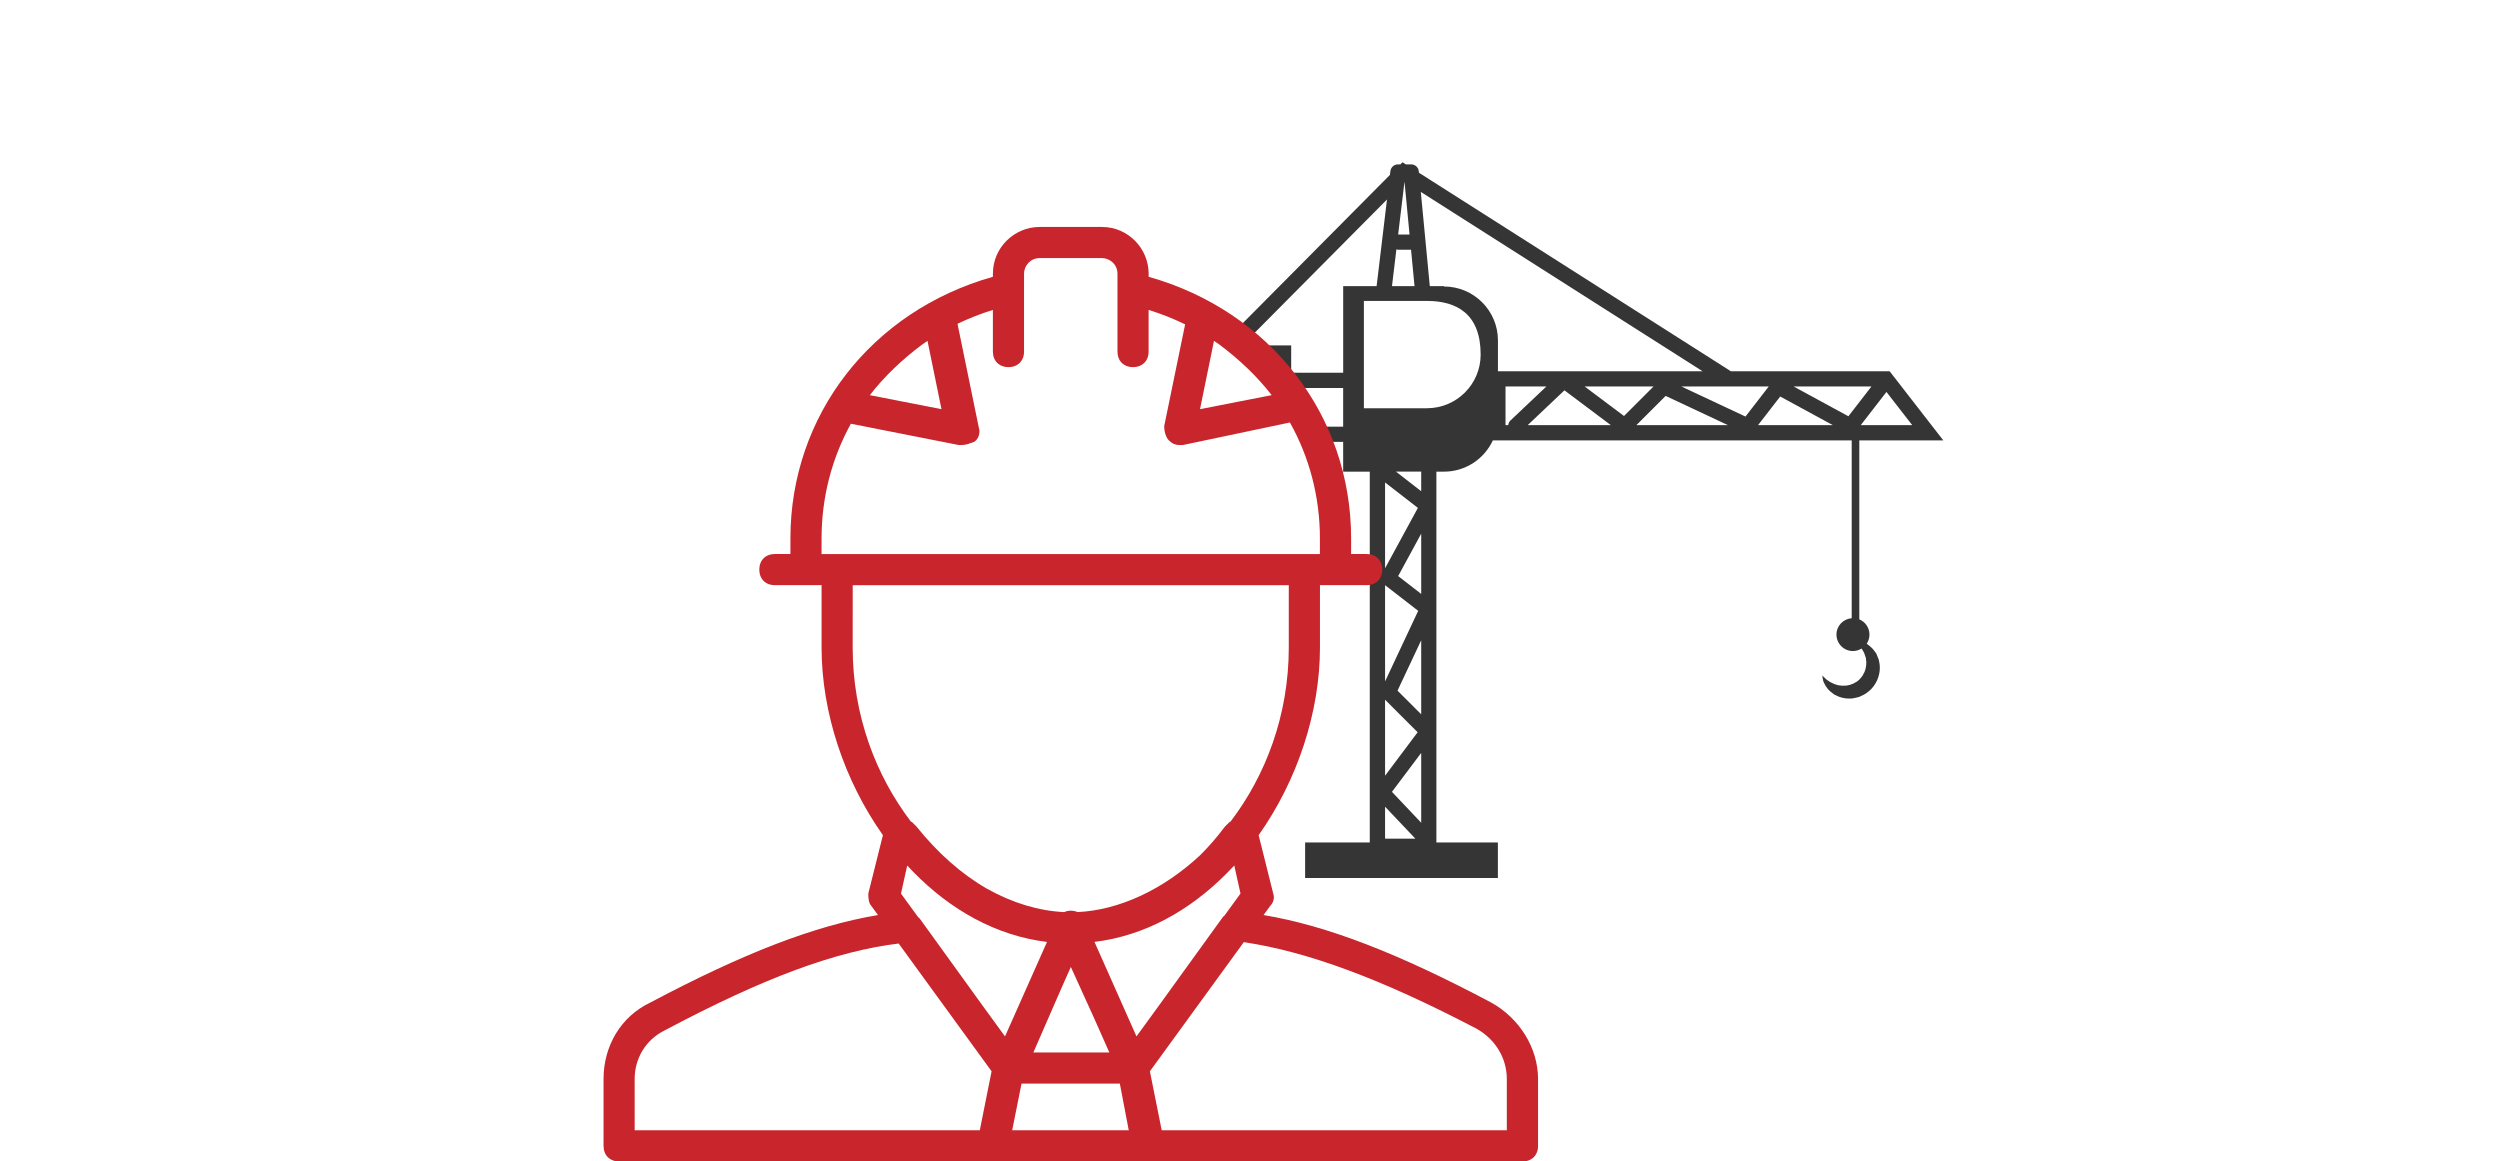 <?xml version="1.0" encoding="utf-8"?>
<!-- Generator: Adobe Illustrator 16.0.0, SVG Export Plug-In . SVG Version: 6.00 Build 0)  -->
<!DOCTYPE svg PUBLIC "-//W3C//DTD SVG 1.1//EN" "http://www.w3.org/Graphics/SVG/1.1/DTD/svg11.dtd">
<svg version="1.1" id="Layer_1" xmlns="http://www.w3.org/2000/svg" xmlns:xlink="http://www.w3.org/1999/xlink" x="0px" y="0px"
	 width="320px" height="148.666px" viewBox="-12.167 0 320 148.666" enable-background="new -12.167 0 320 148.666"
	 xml:space="preserve">
<g>
	<path fill="#353535" d="M228.308,84.424c-0.086-0.226-0.168-0.446-0.259-0.649l-0.067-0.15l-0.045-0.059l-0.08-0.106l-0.159-0.213
		c-0.115-0.138-0.199-0.263-0.375-0.408c-0.193-0.172-0.375-0.326-0.556-0.44c0.226-0.334,0.356-0.738,0.356-1.174
		c0-0.88-0.535-1.631-1.299-1.947V56.372h10.754l-6.867-8.846h-20.317L169.458,22.11l-0.021-0.188
		c-0.045-0.499-0.465-0.881-0.967-0.881h-0.688l-0.426-0.27l-0.27,0.27h-0.313c-0.492,0-0.908,0.367-0.969,0.857l-0.061,0.491
		l-19.809,19.958c0.464,0.415,0.93,0.867,1.393,1.362l18.041-18.173l-1.328,11.087h-4.279v11.091h-6.656v-3.505h-3.246v2.593
		c1.258,1.682,2.338,3.313,3.246,4.809v-1.945h6.652v4.949h-4.938c0.383,0.721,0.715,1.375,0.992,1.947h3.947v3.808h3.406v47.468
		h-8.275v4.546h24.672v-4.546h-7.87V60.371h0.974c2.771,0,5.158-1.642,6.254-4.002h45.93v22.763
		c-1.088,0.085-1.949,0.982-1.949,2.093c0,1.165,0.945,2.109,2.109,2.109c0.408,0,0.789-0.123,1.111-0.323
		c0.092,0.146,0.164,0.301,0.258,0.438c0.063,0.072,0.111,0.26,0.166,0.426l0.09,0.251l0.043,0.127l0.025,0.063v0.004
		c0.01,0.021-0.066-0.146-0.035-0.071v0.005v0.016l0.004,0.028c0.012,0.146,0.031,0.292,0.051,0.438
		c0.002,0.146-0.016,0.299-0.02,0.444c-0.035,0.3-0.107,0.591-0.232,0.869c-0.121,0.274-0.279,0.542-0.49,0.761
		c-0.09,0.146-0.191,0.186-0.275,0.277c-0.041,0.079-0.26,0.198-0.439,0.297l-0.139,0.079l-0.066,0.037l0,0l-0.188,0.067
		c-0.14,0.063-0.28,0.115-0.43,0.133c-0.289,0.08-0.591,0.076-0.882,0.063c-0.146-0.019-0.284-0.042-0.433-0.052
		c-0.141-0.042-0.274-0.078-0.401-0.118c-0.252-0.092-0.494-0.219-0.696-0.33c-0.168-0.137-0.373-0.228-0.509-0.373
		c-0.271-0.278-0.44-0.433-0.44-0.433s0.026,0.229,0.101,0.611c0.037,0.188,0.16,0.42,0.306,0.694
		c0.164,0.253,0.36,0.531,0.653,0.771c0.149,0.119,0.312,0.238,0.474,0.367c0.182,0.099,0.379,0.186,0.586,0.276
		c0.42,0.146,0.899,0.265,1.403,0.234c0.257,0.015,0.509-0.031,0.763-0.097l0.387-0.096l0.023-0.005l0.014-0.003l0.004-0.004
		l0.093-0.039l0.034-0.02l0.072-0.033l0.142-0.064c0.31-0.104,0.965-0.549,1.301-0.947c0.74-0.82,1.093-1.947,1-2.955
		C228.397,84.899,228.375,84.653,228.308,84.424z M232.601,54.421h-6.593l3.291-4.251L232.601,54.421z M167.604,23.286l0.008-0.006
		l0.643,6.737h-1.432c-0.008,0-0.016,0.007-0.027,0.007L167.604,23.286z M166.571,31.914c0.084,0.024,0.162,0.051,0.254,0.051h1.621
		l0.445,4.657h-2.883L166.571,31.914z M165.122,107.348v-4.091l3.877,4.091H165.122z M169.747,105.311l-3.744-3.954l3.744-4.988
		V105.311z M165.122,99.291v-9.729l4.168,4.168L165.122,99.291z M169.747,91.434l-3.031-3.032l3.031-6.451V91.434z M165.122,87.217
		V74.903l4.24,3.283L165.122,87.217z M169.747,76.021l-2.951-2.283l2.951-5.427V76.021z M165.122,72.737V61.756l4.201,3.254
		L165.122,72.737z M169.747,62.876l-3.234-2.508h3.234V62.876z M170.487,52.254h-8.076l0,0V38.519h1.939h6.143
		c3.791,0.002,6.863,1.648,6.863,6.868C177.356,49.179,174.28,52.254,170.487,52.254z M172.668,36.672v-0.05h-1.821l-1.151-12.057
		l36.069,22.957h-26.196v-3.955C179.567,39.761,176.477,36.672,172.668,36.672z M180.883,54.421h-0.344v-4.95h5.229l-4.603,4.356
		C180.997,53.989,180.909,54.202,180.883,54.421z M183.374,54.421l4.707-4.459l5.944,4.459H183.374z M190.67,49.471h8.813
		l-3.778,3.777L190.67,49.471z M197.288,54.421l3.748-3.747l7.979,3.747H197.288z M203.052,49.471h11.18l-2.979,3.849
		L203.052,49.471z M212.86,54.421l2.84-3.667l6.744,3.667H212.86z M224.427,53.282l-7.011-3.813h9.961L224.427,53.282z"/>
	<g transform="translate(1 1)">
		<g>
			<g>
				<path fill="#C8252C" d="M177.715,127.33c-11.899-6.31-21.024-9.847-29.149-11.204l0.841-1.155
					c0.399-0.399,0.6-0.997,0.399-1.595l-1.867-7.475c4.94-6.985,7.849-15.72,7.849-24.024v-7.976h1.992h3.989
					c1.194,0,1.992-0.797,1.992-1.994c0-1.194-0.798-1.992-1.992-1.992h-1.994v-1.993c0-15.75-10.366-29.106-25.916-33.493v-0.4
					c0-3.188-2.592-5.979-5.979-5.979h-7.975c-3.189,0-5.98,2.592-5.98,5.979v0.4c-15.551,4.387-25.918,17.743-25.918,33.493v1.993
					h-1.99c-1.197,0-1.994,0.798-1.994,1.992c0,1.197,0.797,1.994,1.994,1.994H90h1.994v7.976c0,8.307,2.908,17.041,7.852,24.024
					l-1.87,7.475c0,0.396,0,1.195,0.397,1.595l0.842,1.155c-8.125,1.357-17.252,4.896-29.149,11.204
					c-3.786,1.796-5.979,5.581-5.979,9.77v8.572c0,1.196,0.797,1.994,1.992,1.994h47.848h0.798h18.34h0.799h47.846
					c1.195,0,1.994-0.798,1.994-1.994V137.1C183.696,133.112,181.306,129.323,177.715,127.33z M122.694,125.485l1.207-2.715
					l2.979,6.557l1.949,4.387h-9.724L122.694,125.485z M117.588,137.698h12.584l1.141,5.979h-14.921L117.588,137.698z
					 M144.821,109.786l0.797,3.59l-2.037,2.795c-0.131,0.105-0.252,0.234-0.354,0.395l-8.293,11.48l-2.631,3.613l-5.375-12.094
					c6.426-0.783,12.158-4.01,16.791-8.645c0.051-0.049,0.104-0.102,0.152-0.15c0.016-0.015,0.023-0.025,0.037-0.039
					C144.215,110.424,144.52,110.11,144.821,109.786z M142.222,42.63c0.226,0.146,0.442,0.297,0.659,0.449
					c2.541,1.894,4.888,4.111,6.724,6.501l-9.17,1.793L142.222,42.63z M107.342,51.375l-9.17-1.794
					c1.837-2.389,4.183-4.607,6.724-6.5c0.218-0.152,0.438-0.303,0.658-0.45L107.342,51.375z M91.993,67.922
					c0-5.306,1.336-10.312,3.752-14.685l13.791,2.723c0.199,0,0.199,0,0.398,0c0.598,0,0.998-0.199,1.596-0.398
					c0.598-0.397,0.797-1.197,0.598-1.795l-2.735-13.32c1.44-0.692,2.953-1.289,4.53-1.777V44c0,1.194,0.798,1.991,1.994,1.991
					c1.195,0,1.992-0.797,1.992-1.991v-7.976V34.03c0-0.996,0.797-1.994,1.994-1.994h7.973c0.996,0,1.994,0.799,1.994,1.994v1.994
					V44c0,1.194,0.797,1.991,1.992,1.991s1.992-0.797,1.992-1.991v-5.331c1.631,0.505,3.191,1.125,4.676,1.848l-2.684,13.053
					c0,0.598,0.201,1.396,0.6,1.795c0.399,0.398,0.797,0.598,1.395,0.598c0.201,0,0.201,0,0.4,0l13.701-2.885
					c2.473,4.414,3.84,9.477,3.84,14.848v1.993h-1.992H93.984h-1.993L91.993,67.922L91.993,67.922z M95.98,73.903h55.817v7.976
					c0,8.69-2.979,16.416-7.459,22.29l-0.114,0.037c-0.196,0.197-0.397,0.396-0.599,0.599c-1.002,1.337-2.062,2.558-3.168,3.657
					c-4.692,4.374-10.291,7.021-15.687,7.284c-0.271-0.118-0.575-0.177-0.882-0.177s-0.582,0.061-0.831,0.18
					c-3.302-0.152-6.685-1.198-9.886-2.989c-3.245-1.864-6.299-4.553-9.02-7.955c-0.199-0.196-0.4-0.397-0.601-0.598l-0.116-0.038
					c-4.477-5.873-7.459-13.598-7.459-22.289L95.98,73.903L95.98,73.903z M120.85,119.569l-5.376,12.09l-2.631-3.611l-8.292-11.48
					c-0.063-0.063-0.135-0.125-0.206-0.188l-2.187-3.002l0.797-3.588c0.271,0.288,0.545,0.571,0.822,0.854
					C108.458,115.427,114.293,118.768,120.85,119.569z M68.069,137.1c0-2.592,1.395-4.983,3.788-6.18
					c12.707-6.753,21.854-10.142,30.005-11.151l11.895,16.356l-1.51,7.553H68.071L68.069,137.1L68.069,137.1z M179.708,143.678
					h-44.176l-1.513-7.553l12.024-16.533c8.121,1.226,17.433,4.612,29.875,11.127c2.396,1.396,3.787,3.789,3.787,6.381v6.578
					H179.708z"/>
			</g>
		</g>
	</g>
</g>
</svg>
